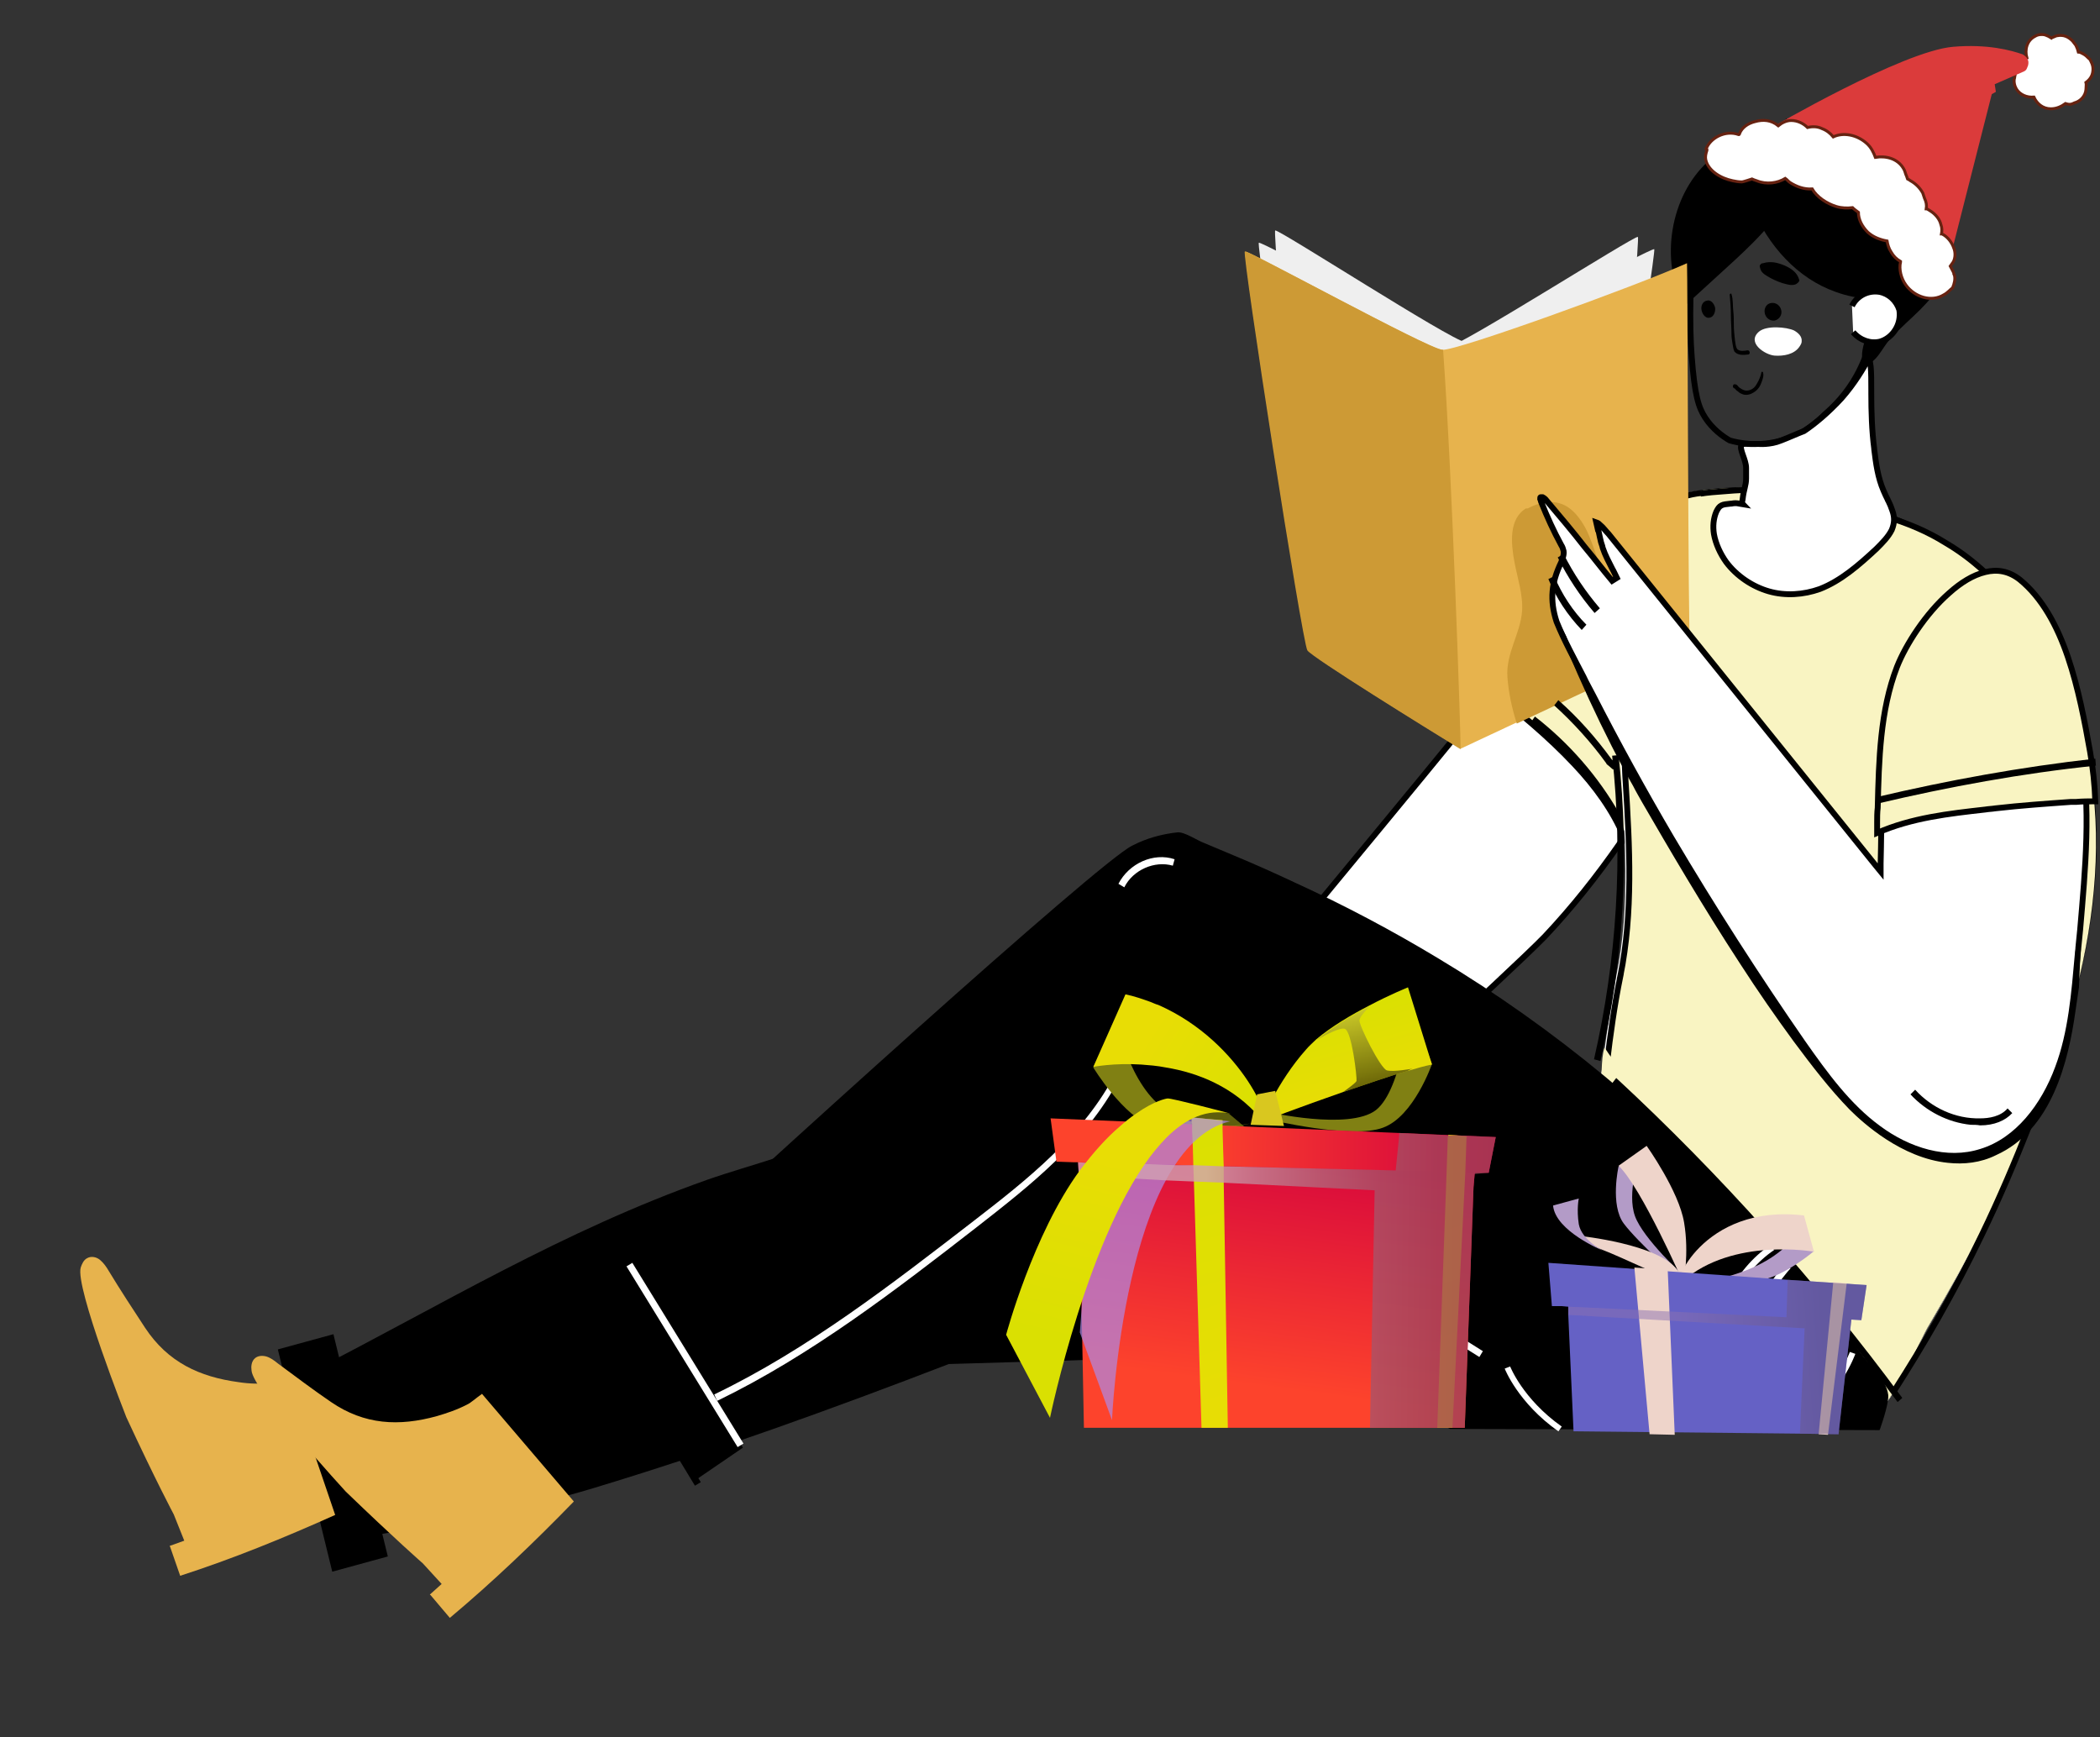 <?xml version="1.0" encoding="utf-8"?>
<!-- Generator: Adobe Illustrator 24.0.1, SVG Export Plug-In . SVG Version: 6.00 Build 0)  -->
<svg version="1.1" id="Слой_1" xmlns="http://www.w3.org/2000/svg" xmlns:xlink="http://www.w3.org/1999/xlink" x="0px" y="0px"
	 viewBox="0 0 359 297" style="enable-background:new 0 0 359 297;" xml:space="preserve">
<rect x="0" y="0" width="359" height="297" fill="#333333" stroke="none"/>
<style type="text/css">
	.st0{fill:none;stroke:#000000;stroke-miterlimit:10;}
	.st1{fill:#FFFFFF;stroke:#000000;}
	.st2{fill:#F9F4C2;stroke:#000000;}
	.st3{fill:#FFFFFF;}
	.st4{fill:#F9F4C2;}
	.st5{fill:#E7B34D;}
	.st6{fill:#EFEFEF;}
	.st7{fill:#CD9A35;}
	.st8{fill:none;stroke:#FFFFFF;}
	.st9{fill:none;stroke:#000000;}
	.st10{fill:#FFFFFF;stroke:#662210;stroke-width:0.5;stroke-miterlimit:10;}
	.st11{fill:#DB3B3B;}
	.st12{fill:#FFFFFF;stroke:#662211;stroke-width:0.5;stroke-miterlimit:10;}
	.st13{fill:#5E5E0D;}
	.st14{fill:#808013;}
	.st15{fill:url(#SVGID_1_);}
	.st16{fill:url(#SVGID_2_);}
	.st17{fill:url(#SVGID_3_);}
	.st18{fill:url(#SVGID_4_);}
	.st19{fill:url(#SVGID_5_);}
	.st20{fill:url(#SVGID_6_);}
	.st21{fill:#D9C71F;}
	.st22{opacity:0.7;fill:#AE89E6;}
	.st23{opacity:0.8;fill:url(#SVGID_7_);}
	.st24{fill:url(#SVGID_8_);}
	.st25{opacity:0.6;fill:url(#SVGID_9_);}
	.st26{fill:#B39BC7;}
	.st27{fill:#EED4CA;}
	.st28{fill:#6561C5;}
	.st29{opacity:0.5;fill:url(#SVGID_10_);}
</style>
<path class="st0" d="M289,50.6c-0.1,4.2,0,7.7,0.2,10.3c0.5,6.8,1.2,8.8,2.3,10.5c1.3,2,3,3.2,4.2,3.9c1.4,0.4,5,1.2,9.2-0.1
	c3.8-1.1,6.1-3.4,7.1-4.4c1.5-1.3,3.7-3.5,5.4-6.6c1.1-2,1.8-3.9,2.2-5.4"/>
<path d="M299.7,23.9c-2.9,0.3-5.6,1.8-7.7,3.7c-6.5,5.9-8.3,16.9-4.1,24.8c2.3-2.1,4.7-4.3,7-6.4c4.4-4,8.8-8.1,11.6-13.4
	c1-1.9,2-4.4,0.5-6.2C305.5,24.3,302.1,23.7,299.7,23.9z"/>
<path class="st1" d="M173,218.5L173,218.5L173,218.5c-0.3-0.2-0.4-0.3-0.4-0.4c0-0.1-0.1-0.3,0-0.7c0-0.1,0-0.3,0.1-0.4
	c6.1-6.5,28-32.8,48.7-57.8c10.4-12.6,20.5-24.8,28-34c3.8-4.6,6.9-8.5,9.2-11.3c1.1-1.4,2-2.5,2.7-3.3c0.6-0.8,1-1.3,1.1-1.5
	c3.8-6.4,7.8-12.8,13.3-17.6c2.8-2.4,7-4.8,10.9-5.5c1.9-0.4,3.7-0.4,5.2,0.2c1.4,0.6,2.6,1.7,3.3,3.6c2.9,7.9,1.8,17.4-1.4,26
	c-3.6,9.3-9.4,17.7-15.2,26.1c-0.5,0.8-1.1,1.6-1.6,2.3c-3.9,5.6-8.1,10.9-12.8,15.9c-3,3.1-13.7,13-19.4,18.3
	c-1,0.9-1.9,1.7-2.5,2.3l0,0c-8.6,8-17.6,15.6-26.9,22.8c-5,3.9-10.1,7.7-15.2,11.3c-2.3,1.7-4.6,3.4-6.8,5.2
	c-0.2,0.1-0.3,0.3-0.5,0.4c-2.4,1.9-4.8,3.8-7.3,5.5l0,0c-1,0.7-2,1.3-3,1.4c-1.2,0.1-2.4-0.5-3.6-1.3l0,0c-1.4-1-2.8-2.1-3.9-3.4
	c-0.3-0.3-0.4-0.5-0.5-0.8c0-0.2,0.1-0.4,0.3-0.8c0.9-1.4,1.9-2.3,3.1-3.3c0.2-0.2,0.4-0.3,0.6-0.5l0.8-0.7l-1.1-0.2
	c-0.4-0.1-0.9,0-1.2,0.2c-0.4,0.2-0.7,0.4-1,0.6c-0.2,0.1-0.4,0.3-0.6,0.5c-0.1,0.1-0.2,0.2-0.3,0.3c-0.3,0.2-0.5,0.4-0.8,0.5
	c-0.1,0-0.4,0.2-0.9,0.3l0,0C173.2,218.6,173.1,218.6,173,218.5L173,218.5z"/>
<path d="M288.4,203.5c2.9,1.3,5.9,3,9.1,4.7c-5,11-11.1,21.5-14.5,33.1l-49.4-5.3c-9.2-3.8-15-4.6-24.7-4.3
	c-8.8,0.3-17.5,0.6-26.2,0.9c-6.8,0.2-13.7,0.4-20.5,0.6c-20,7.7-40.2,15-60.7,21.2c-11.5,3.5-26.8,6.4-40.9,8.6
	c-1.4-4-2.7-8-3.8-12.1c-1.5-5.4-2.7-10.9-3.4-16.5c21.9-11.2,42.9-24,67.5-32.7c7.7-2.7,16.4-4.6,23.5-8.7c1.7-3.9,4.8-6.9,8.8-8.9
	c1.1-0.6,2.3-1,3.5-1.4l0,0c0.5-0.1,1.1-0.1,1.6-0.2c0.7-0.1,1.5-0.1,2.2-0.2l1.7-1c-0.3,0.3-0.5,0.6-0.8,1
	c17.6-1.2,35.3,0.4,52.9,2.4c13.8,1.6,27.7,3.3,41.1,6.8c11,2.9,21.6,7,32,11.6C287.9,203.3,288.1,203.4,288.4,203.5z"/>
<path d="M57,228.1l-9.5,2.6l9.3,38l9.5-2.6L57,228.1z"/>
<path d="M305.4,20.3c0.4,0.3,0.5,0.9,0.6,1.4c0.2,1.6,0.2,3.3,0.1,4.9c0.4-1.8,1.1-3.5,2.1-5c0.1-0.2,0.4-0.4,0.6-0.2
	c0.1,0.1,0.1,0.2,0.1,0.3c0,1.9-0.5,3.9-1.5,5.5c0.8-1.4,1.8-2.7,2.9-3.7c0.2-0.2,0.4-0.4,0.7-0.4c0.5,0,0.9,0.5,0.9,1
	s-0.3,1-0.6,1.4c-1.1,1.4-3.9,4.1-5.6,2.1c-0.6-0.8-0.7-2.3-0.8-3.2C304.8,24.1,305,20,305.4,20.3z"/>
<path class="st2" d="M295.5,89.2c-3-8.1-14.5-3.3-20.2,1.6c-5.6,4.8-9.6,11.3-13.4,17.7c-0.3,0.4-3,3.8-7.4,9.2
	c5.1,4,10.2,8.2,14.7,13c3.4,3.6,6.6,7.9,8.5,12.6c6.1-8.9,12.5-17.9,16.3-27.8C297.3,106.9,298.5,97.2,295.5,89.2z"/>
<path class="st3" d="M289.1,129.9c0-0.1,0-0.1,0-0.2C289.1,129.7,289.1,129.8,289.1,129.9z"/>
<path class="st3" d="M309.7,84.9c1.3,0.2,2.5,0.4,3.7,0.6C312.2,85.2,311,85,309.7,84.9z"/>
<path class="st3" d="M301.4,84.1c1.3,0.1,2.6,0.2,4,0.3C304.1,84.3,302.8,84.2,301.4,84.1z"/>
<path class="st3" d="M287.9,125.5L287.9,125.5L287.9,125.5z"/>
<path class="st3" d="M305.6,84.4c1.3,0.1,2.6,0.2,3.8,0.4C308.2,84.7,306.9,84.6,305.6,84.4z"/>
<path class="st3" d="M300.5,230.1c2.3,2.4,4.6,4.8,7.1,6.9c3.1,2.7,8.5,7.3,12.7,4.9c3.6-2.1,7.4-11.8,9.6-15.5
	c3.4-5.8,6.7-11.7,9.7-17.7c6.3-12.4,11.8-25.5,15.3-39.2c6.7-25.9,4.7-54.1-16.3-72.3C326,86.3,307,82,291.4,83.8
	c-2.1,0.2-4.3,0.6-6.1,1.8c-2.6,1.7-4.1,4.9-5.2,8c-8.1,23.6,1.2,49.2-3.8,73.3c-1.3,6.3-2,12.9-2.9,19.3c-0.2,1.8-0.5,3.6-1,5.2
	c-1.2,3.9-3.9,7.1-6.7,9.9c-0.4,0.4-0.9,0.9-1.1,1.5c-0.4,1.3,0.6,2.8,1.8,3.4c1.2,0.6,2.6,0.5,3.9,0.5c3.4,0.1,6.8,1.2,9.7,3.1
	c2.7,1.7,4.9,4,7.2,6.3c2.3,2.4,4.6,4.7,6.9,7C296.3,225.5,298.3,227.8,300.5,230.1z"/>
<path class="st2" d="M320,241.4L320,241.4c0.8-0.5,1.7-1.4,2.6-2.7c0.9-1.2,1.8-2.7,2.6-4.3c0.8-1.4,1.5-2.9,2.2-4.3
	c0.1-0.1,0.1-0.3,0.2-0.4c0.7-1.5,1.4-2.8,1.9-3.7l0,0c3.4-5.8,6.6-11.7,9.7-17.7l0,0c6.3-12.4,11.8-25.4,15.3-39.1l0,0
	c6.7-25.8,4.7-53.7-16.2-71.8l0,0c-12.4-10.7-31.2-15-46.7-13.2l0,0c-2.1,0.2-4.2,0.6-5.9,1.7c-2.5,1.6-3.9,4.6-5,7.7l0,0
	c-4,11.7-3.7,23.9-3,36.3c0.1,1.2,0.1,2.4,0.2,3.7c0.7,11.1,1.3,22.4-0.9,33.3l-0.5-0.1l0.5,0.1c-1,4.9-1.7,9.9-2.3,15
	c-0.2,1.4-0.4,2.9-0.6,4.3l0,0l0,0c-0.2,1.8-0.5,3.6-1,5.3l0,0c-1.3,4-4,7.2-6.8,10.1l0,0c-0.5,0.5-0.8,0.8-1,1.3l0,0
	c-0.2,0.5-0.1,1,0.2,1.6c0.3,0.5,0.8,0.9,1.3,1.2c0.9,0.4,1.9,0.4,3,0.5c0.2,0,0.5,0,0.7,0 M320,241.4l-25.9-18.1l0.4-0.3l0,0
	c-1.1-1.2-2.3-2.4-3.4-3.5l0,0l0,0c-1.1-1.2-2.3-2.3-3.4-3.5l0,0c-2.2-2.3-4.6-4.7-7.3-6.4c-3-1.9-6.5-3-9.9-3.2 M320,241.4
	c-1.9,1.1-4.1,0.6-6.3-0.5c-2.2-1.2-4.3-2.9-5.9-4.3 M320,241.4l-12.1-4.8 M270.4,206.3L270.4,206.3v0.5V206.3L270.4,206.3z
	 M307.9,236.6c-2.5-2.1-4.8-4.5-7-6.9L307.9,236.6z"/>
<path class="st4" d="M338.5,97.1C326,86.3,307,82,291.4,83.8c-0.2,0-0.4,0.1-0.7,0.1c1.2,1,2.4,2.1,3.6,3c2.5,0.2,5.1,0.1,7.6,0.2
	c3.9,0.1,8,0.8,11.5,2.7c2.2,1.1,4.8,2.4,6.8,4.2c2.7,2.3,4.9,6.4,4.8,10.2c-0.1,4.1-2.7,7.6-4.5,11c-1.9,3.6-3.3,7.6-3.9,11.7
	c-0.3,2.1-0.6,4.4-2.3,5.5c-1.2,0.8-2.8,0.6-4.1,0c-1.3-0.6-2.4-1.6-3.6-2.5c-4.4-3.2-16.5-6.5-18.4,1.8c-0.7,2.9-1,6.5-0.8,9.5
	c0.3,7.3,2.8,14.3,5.1,21.1c1,3,2.8,5.8,4.1,8.7c1.4,3,3,6.2,3.8,9.4c0.6,2.6,1.3,5.9,1,8.7c-0.3,2.4-1.7,4.8-3.9,5.4
	c-1.5,0.4-3.1-0.1-4.6-0.6c-6.9-2.6-14.5-8.4-18.6-14.8c-0.7,2-0.3,5.5-0.9,7.5c-0.5,1.6-0.4,3.2-0.9,4.8c-1.2,3.9-3.9,7.1-6.7,9.9
	c-0.4,0.4-0.9,0.9-1.1,1.5c-0.4,1.3,0.6,2.8,1.8,3.4c1.2,0.6,2.6,0.5,3.9,0.5c3.4,0.1,6.8,1.2,9.7,3.1c2.7,1.7,4.9,4,7.2,6.3
	l6.9,7.1c2.2,2.2,4.2,4.5,6.3,6.8c2.3,2.4,4.6,4.8,7.1,6.9c3.1,2.7,8.5,7.3,12.7,4.9c3.6-2.1,7.4-11.8,9.6-15.5
	c3.4-5.8,6.7-11.7,9.7-17.7c6.3-12.4,11.8-25.5,15.3-39.2C361.6,143.6,359.6,115.4,338.5,97.1z"/>
<path class="st3" d="M290.2,134.3c0-0.1,0-0.2-0.1-0.3C290.2,134.1,290.2,134.2,290.2,134.3z"/>
<path class="st3" d="M289.1,129.7c-0.3-1.4-0.7-2.8-1.1-4.2C288.4,126.9,288.7,128.3,289.1,129.7z"/>
<path class="st3" d="M287.9,125.4c-0.2-0.7-0.4-1.4-0.6-2.1C287.5,124,287.7,124.7,287.9,125.4z"/>
<path class="st3" d="M290.1,133.9c-0.3-1.4-0.6-2.7-1-4.1C289.5,131.2,289.8,132.6,290.1,133.9z"/>
<path class="st3" d="M290.7,136.3c-0.1-0.7-0.3-1.3-0.4-2c0.4,2.1,0.8,4.3,1.2,6.4c0.1,0.8,0.3,1.7,0.4,2.5
	C291.6,140.9,291.1,138.6,290.7,136.3z"/>
<path class="st3" d="M313.6,85.5h-0.1C313.5,85.5,313.5,85.5,313.6,85.5z"/>
<path class="st3" d="M309.4,84.8c0.1,0,0.2,0,0.3,0C309.6,84.9,309.5,84.9,309.4,84.8z"/>
<path d="M169.8,177.4c-0.2-1.7-0.1-3.5,0.4-5.2c1.2-3.8,4.4-6.7,8-7.4l0.2,1.2c-3.2,0.6-6.1,3.3-7.2,6.6c-1.1,3.3-0.3,7.3,1.9,10
	l-0.8,0.8C171,181.7,170.1,179.6,169.8,177.4z"/>
<path class="st5" d="M49.4,235.8c-1.1,0.3-2.4,0.7-3,0.7c-1.9,0.1-3.7,0.1-5.6-0.2c-6.7-0.9-12.1-3.4-16-9.3
	c-2.1-3.2-4.2-6.4-6.2-9.7c-0.4-0.7-0.9-1.4-1.5-1.9s-1.5-0.7-2.2-0.3c-0.6,0.3-0.9,1-1.1,1.6c-1,3.3,7.8,25.6,7.8,25.6
	c5,10.8,8.1,16.6,8.1,16.6l1.8,4.5l0,0l-2.5,0.9c0,0.1,0.1,0.1,0.1,0.2l1.7,4.9c9-2.9,17.8-6.5,26.5-10.4L49.4,235.8z"/>
<path d="M321.4,244.3l-0.1,0.2l-73.4-0.2c-19.6-8.6-37.9-29.1-53.4-44.4c-7,4.3-13,10.1-19.4,15.3c-15.3,12.6-35,24.4-55.1,32.3
	c-5.1-8.1-10-16.4-14.3-25c0.2-0.2,0.5-0.4,0.7-0.7c23.6-22.1,81.3-74.3,87.1-77.2c2.5-1.3,5.1-2,7.8-2.3c1.2-0.1,3.4,1.4,4.5,1.8
	c1.7,0.7,3.3,1.4,5,2.1c3.6,1.5,7.2,3.1,10.8,4.8c8.3,3.8,16.4,8.1,24.2,12.8c20,12,38.2,27.1,54,44.7c6.5,7.2,12.5,14.8,18.2,22.7
	c1.5,2.1,4.5,4.6,4.8,7.3C322.9,239.7,322,242.6,321.4,244.3z"/>
<path class="st5" d="M82.4,238.3c-1,0.7-2,1.6-2.5,1.8c-1.7,0.9-3.5,1.5-5.2,2c-6.5,1.8-12.4,1.5-18.1-2.4c-3.1-2.1-6.1-4.4-9.1-6.6
	c-0.6-0.5-1.3-1-2-1.2c-0.8-0.2-1.6-0.1-2.1,0.5c-0.4,0.5-0.5,1.2-0.4,1.9c0.2,3.4,16.1,20.7,16.1,20.7c8.4,8.1,13.2,12.3,13.2,12.3
	l3.2,3.5l0,0l-2,1.8c0,0.1,0.1,0.1,0.1,0.1l3.3,3.9c7.4-6.2,14.4-12.9,21.2-19.9L82.4,238.3z"/>
<path class="st1" d="M297.9,85.4c0.2-1.8,0.6-2.4,0.6-3.6c0-0.5,0-1.1,0-1.6c0-0.1,0-0.1,0-0.2c0-1.4-1.2-3.2-0.8-3.9
	c0.3-0.4,1-0.1,2.9-0.2c0,0,2,0.2,3.9-0.6c1.3-0.5,2.6-1.1,3.9-1.6c1.8-1.2,4.1-3.1,6.4-5.6c2.2-2.5,3.7-5,4.7-6.9l0,0
	c0,0.1,0.1,0.2,0.1,0.3c0.1,0.3,0.1,0.7,0.2,1.2c0.1,1,0.1,2.4,0.1,3.9c0,0.2,0,0.5,0,0.7c0,3,0.1,6.4,0.5,9.4v0.1
	c0.3,2.4,0.6,4.8,1.6,7.1l0,0c0.2,0.5,0.5,1.1,0.7,1.5c0,0.1,0.1,0.2,0.1,0.2c0.3,0.6,0.5,1.1,0.7,1.7c0.4,1.1,0.4,2.1-0.1,3.3
	c-0.6,1.2-1.6,2.2-2.6,3.2c-3,2.8-6.1,5.5-9.7,6.9c-2.8,1-5.9,1.2-8.7,0.4l0,0c-2.8-0.8-5.5-2.6-7.3-5c-1-1.4-1.8-3.1-2.1-4.8
	c-0.2-1.3-0.1-2.6,0.4-3.8l0,0c0.3-0.6,0.5-0.9,0.9-1.1s0.8-0.2,1.6-0.3l0,0l0,0h0.1c0.5-0.1,0.9-0.1,1.3,0l0.6,0.1
	C297.8,86.1,297.8,85.8,297.9,85.4z"/>
<path d="M296.2,58.9c-0.1-0.6-0.2-1.2-0.2-1.8c0-1.1-0.1-2.1-0.1-3.2c0-1.2-0.1-2.3-0.2-3.5c0-0.2,0.3-0.3,0.3-0.1
	c0.3,0.9,0.2,1.9,0.3,2.8c0.1,0.8,0.1,1.6,0.1,2.4c0,0.9,0.1,1.8,0.2,2.7c0.1,0.5,0.1,1.1,0.4,1.5c0.4,0.4,1.2,0.3,1.7,0.2
	c0.4-0.1,0.6,0.6,0.2,0.7c-0.8,0.1-1.8,0.2-2.4-0.5C296.3,59.7,296.3,59.3,296.2,58.9z"/>
<path d="M296.6,65.7c0.4,0,0.5,0.4,0.8,0.6c0.6,0.4,1,0.6,1.7,0.4c0.6-0.2,1-0.6,1.3-1.2c0.3-0.5,0.6-1.2,0.7-1.8
	c0-0.2,0.3-0.2,0.3,0c0.2,0.6-0.2,1.5-0.4,2c-0.3,0.7-0.8,1.2-1.4,1.5c-0.5,0.3-1.2,0.4-1.7,0.2c-0.3-0.1-0.5-0.2-0.7-0.4
	c-0.1-0.1-0.3-0.2-0.4-0.3c-0.1-0.1-0.2-0.3-0.3-0.3C296.1,66.3,296.2,65.6,296.6,65.7z"/>
<path d="M300.9,45.3c0.1-0.2,0.3-0.3,0.5-0.3c1.3-0.4,2.5-0.1,3.7,0.4c1.1,0.5,2,1.1,2.4,2.2c0,0.1,0.1,0.2,0.1,0.3
	c0,0.3-0.3,0.5-0.6,0.7c-0.8,0.3-1.5,0-2.3-0.2c-0.9-0.3-1.8-0.7-2.6-1.2c-0.5-0.3-1.1-0.7-1.2-1.4
	C300.8,45.6,300.8,45.4,300.9,45.3z"/>
<path d="M301.7,53.6c0.2,0.8,0.9,1.3,1.7,1.2c0.8-0.2,1.3-1,1.1-1.8c-0.2-0.8-0.9-1.3-1.7-1.2C302,51.9,301.5,52.7,301.7,53.6z"/>
<path d="M290.9,53.1c0.2,0.8,0.8,1.4,1.4,1.2c0.6-0.1,1-0.9,0.9-1.7c-0.2-0.8-0.8-1.4-1.4-1.2C291.1,51.5,290.7,52.3,290.9,53.1z"/>
<path d="M313.8,49.9c1.9,0.7,3.9,1.1,6.1,1.2c0.2,0,0.4,0,0.6,0.2c0.1,0.1,0.2,0.4,0.2,0.6c0.2,3.5-3.4,7-2.1,10.5
	c2.2-0.2,3.1-2.9,4.5-4.4c1.6-1.8,3.5-3.4,5.2-5.1c2.9-2.9,5.6-6.7,5.4-10.9s-3.2-7.6-6.4-10c-4.8-3.6-10.6-5.8-16.4-6.3
	c-2.9-0.3-12.4-1-13.3,3.5c-0.3,1.8,1.1,4.4,1.8,6C302.3,42.1,307.3,47.6,313.8,49.9z"/>
<path class="st3" d="M306.7,56.5c0.7,0.4,1.4,1,1.3,1.9c0,0.3-0.2,0.6-0.4,0.9c-0.9,1.3-2.7,1.6-4.2,1.5c-1.6-0.1-4.9-2.2-2.7-4.1
	C302,55.6,305.4,55.9,306.7,56.5z"/>
<path class="st3" d="M320.7,52.2C320.7,52.1,320.7,52.1,320.7,52.2c0-0.1,0-0.1,0-0.2c0.2-0.4,1-0.2,1.4-0.1c0.7,0.2,1.2,1,1.3,1.7
	c0,0.1-0.1,0.1-0.2,0c-0.2-0.5-0.7-1.2-1.2-1.3c-0.2-0.1-0.9-0.3-1-0.1C320.9,52.3,320.8,52.2,320.7,52.2L320.7,52.2z"/>
<path class="st6" d="M249.1,58.3c-0.1,0-0.1,0-0.2,0c-2.6-0.3-33.2-17.1-33.7-16.8c-0.5,0.4,9.8,66.8,10.7,68.2
	c0.8,1.2,20.5,13.4,26.2,16.9C252.1,123.9,250.7,80.4,249.1,58.3z"/>
<path class="st6" d="M250.7,58.5c-0.1,0-0.1,0-0.2,0c-2.6-0.4-32-19.4-32.5-19.1c-0.5,0.3,5.6,67.3,6.4,68.8
	c0.7,1.3,19.6,14.8,25.1,18.8C249.6,124.3,250.9,80.7,250.7,58.5z"/>
<path class="st6" d="M282.8,42.6c-0.5-0.3-31.1,16.3-33.7,16.6c0,0-0.1,0-0.2,0c-1.5,19.2-2.9,54.7-3.3,65.3l0.1,0.1
	c0.2,0.2,0.4,0.4,0.5,0.6c0.4,0.3,0.9,0.7,1.3,1.1c7.4-4.5,23.5-14.4,24.2-15.5C272.7,109.3,283.2,42.9,282.8,42.6z"/>
<path class="st6" d="M280,40.5c-0.5-0.3-30,18.5-32.6,18.9c0,0-0.1,0-0.2,0c-0.3,20.6,0.7,59.7,0.9,67.3c0.3,0.2,0.5,0.4,0.8,0.6
	c6.3-4.5,23.6-16.8,24.3-18.1C274.1,107.8,280.5,40.8,280,40.5z"/>
<path class="st5" d="M246.6,59.8C249,60,279.2,49.1,288.4,45c0.1,0,0.2,65,0.5,64.6c0.1,0-39.2,18.4-39.2,18.4s-25.2-15.4-26.1-16.9
	c-0.9-1.4-11.2-67.7-10.7-68.1C213.3,42.7,244,59.6,246.6,59.8z"/>
<path class="st7" d="M275.7,102.5c-0.8-2.2-1.7-4.5-2.5-6.7c-0.7-1.9-1.3-3.9-2.2-5.6c-0.9-1.6-2.1-3.2-3.7-3.9
	c-2-0.9-4.2-0.4-6.1,0.6c-0.1,0-0.2,0.1-0.3,0c-3,1.8-2.6,6-2,9.2c0.5,2.7,1.5,5.6,1.3,8.4c-0.3,3.9-2.8,7.2-2.5,11.3
	c0.2,2.7,0.8,5.4,1.6,7.9c6-2.8,13.8-6.5,19.9-9.3C278.5,110.3,277.1,106.3,275.7,102.5z"/>
<path class="st7" d="M246.7,59.8c-0.1,0-0.1,0-0.2,0c-2.6-0.3-33.2-17.1-33.7-16.8c-0.5,0.4,9.8,66.8,10.7,68.2
	c0.8,1.2,20.5,13.4,26.2,16.9C249.7,125.5,248.3,81.9,246.7,59.8z"/>
<path class="st3" d="M320.2,55.3c-0.1-0.6,0.1-1.2,0.5-1.6c0.1-0.1,0.2,0,0.2,0.1c-0.2,0.4-0.3,1-0.2,1.5c0,0.4,0.1,0.8,0.3,1.1
	c0.1,0.1,0.2,0.2,0.2,0.4c0,0.1-0.1,0.2-0.2,0.2C320.3,56.8,320.3,55.9,320.2,55.3z"/>
<path class="st1" d="M266.9,96.1L266.9,96.1L266.9,96.1c0.2-0.6,0.5-1.2,0.4-1.9c-0.1-0.4-0.2-0.7-0.4-1c-1.3-2.4-2.4-4.8-3.4-7.3
	l0,0l0,0c-0.1-0.2-0.1-0.4-0.2-0.6c0-0.2,0-0.3,0.1-0.3h0.1c0,0,0.1,0,0.2,0c0.2,0.1,0.5,0.3,0.7,0.6l0,0c2.2,2.6,4.4,5.2,6.5,7.9
	c1.6,1.9,3.1,3.9,4.7,5.8l0.8-0.5c-0.3-0.6-0.5-1.1-0.8-1.6c-0.6-1.2-1.2-2.3-1.6-3.5c0-0.1-0.1-0.4-0.3-1c-0.1-0.5-0.3-1.2-0.4-1.8
	c0-0.1,0-0.1-0.1-0.2c-0.1-0.5-0.2-1-0.3-1.4c0.3,0.1,0.5,0.3,0.7,0.5c0.5,0.4,0.9,1,1.4,1.5l0,0c7.6,9.4,15.2,18.9,22.8,28.3l0,0
	c7.6,9.4,15.2,18.9,22.8,28.3l0.9,1.1v-1.4c0.1-3.7,0.1-7.3,0.2-11l0,0c0.1-7.7,0.3-15.5,3.1-22.5l0,0c1.4-3.5,4.6-8.5,8.3-11.8
	c1.9-1.7,3.9-2.9,5.8-3.3s3.8-0.1,5.5,1.3l0,0c3.6,2.9,6,7.3,7.7,12.3s2.7,10.4,3.6,15.2l0,0c1.8,10.2,0.8,20.7-0.1,31.2
	c-0.1,1-0.2,2-0.3,3c0,0.4-0.1,0.7-0.1,1.1c-0.6,6.7-1.1,13.4-3.4,19.5c-2.4,6.5-6.9,12.4-13.1,14.3l0,0c-5.9,1.9-12.5-0.2-17.6-4
	l0,0c-5.2-3.8-9.1-9.2-12.9-14.6c-7.9-11.4-15.4-23.1-22.5-35.1l0,0c-4.7-8-9.2-16.2-13.4-24.4c-0.5-1-1.1-2-1.6-3.1
	c-1.6-3.1-3.3-6.2-4.6-9.4l0,0C264.9,102.6,265.2,99.6,266.9,96.1L266.9,96.1z"/>
<path class="st2" d="M341.1,138.2L341.1,138.2c-0.6,0.1-1.1,0.1-1.7,0.2c-6.2,0.7-12.6,1.4-18.5,4c0-0.6,0-1.2,0-1.8
	c0-0.8,0-1.7,0.1-2.5l0,0c0.2-8.2,0.4-16.6,3.3-24.1l0,0c1.5-3.8,4.9-9.1,8.9-12.6c2-1.8,4.1-3.1,6.2-3.6c2-0.5,4-0.2,5.9,1.3l0,0
	c3.8,3.1,6.4,7.9,8.2,13.2c1.8,5.3,2.9,11.1,3.8,16.2c0.5,2.8,0.8,5.7,0.9,8.5c-1.1,0-2.2,0-3.3,0.1c-0.3,0-0.6,0-0.9,0
	C349.8,137.4,345.5,137.7,341.1,138.2z"/>
<path d="M107.7,215.8l-7.9,5.4l19.3,31.7l7.9-5.4L107.7,215.8z"/>
<path class="st3" d="M122.6,239.5l-0.5-1.1c16-7.7,30.4-18.9,44.4-29.7c8.8-6.8,18.8-14.6,24.3-25.4l0.3-0.7l0.5,0.5
	c19,18.1,39.2,33.8,61.9,47.9l-0.6,1c-22.5-14-42.7-29.6-61.6-47.5c-5.7,10.8-15.5,18.4-24.2,25.2
	C153.2,220.5,138.7,231.7,122.6,239.5z"/>
<path class="st3" d="M294.4,235c-0.2,0-0.3-0.1-0.5-0.2c-0.6-0.4-0.8-1.2-0.9-1.9c-0.4-8,3.4-15.8,9.7-20.1c0.3-0.2,0.8-0.3,1.2,0
	c0.2,0.2,0.3,0.5,0.2,0.8l-1-0.5c-0.1,0.1,0,0.3,0,0.4c0.1,0.1,0.2,0.2,0.2,0.2c-5.9,4-9.5,11.5-9.2,19c0,0.5,0.3,0.9,0.4,1l0.4,1.1
	C294.8,235,294.6,235,294.4,235z"/>
<path class="st3" d="M298.1,237.2c-0.5-8,2.3-16.1,7.6-21.7l0.8,0.9c-5.1,5.4-7.8,13.1-7.3,20.8H298.1z"/>
<path class="st8" d="M316.7,231.3c0,0-2.5,7.3-10.5,13 M257.7,233.8c0,0,2.2,5.7,9,10.5"/>
<path d="M333,198.8c-7.9-0.8-14.5-6.8-16.8-9.1c-3.4-3.5-6.4-7.4-9.6-11.7c-3-4.1-6-8.4-9.1-13.2c-6.4-9.8-12.3-19.9-16.7-27.5
	c-0.5-0.9-1.1-1.9-1.6-2.9c-4.6-8-10.9-21.5-14-30.4l2.5,4.7c3.1,8.9,7.8,17.1,12.4,25.1c0.5,1,1.1,1.9,1.6,2.9
	c4.4,7.7,10.2,17.7,16.6,27.5c3.1,4.7,6.1,9,9.1,13.1c3.2,4.3,6.1,8.2,9.4,11.6c2.9,3,13.4,12.3,24.1,7.5c9-4.1,11.7-15.5,12.9-23.7
	c0.2-1.4,1.8-9.6,1.9-10.8l-0.3,6.9c-0.2,1.3-0.4,2.7-0.6,4.1c-1.2,8.5-4,20.3-13.6,24.6C338.6,198.8,335.7,199.1,333,198.8z"/>
<path d="M336.9,192.3c-3.9-0.4-7.6-2.3-10.3-5.2l0.8-0.8c2.8,3.1,6.9,5,11.1,4.9c1.5,0,3.5-0.3,4.7-1.7l0.8,0.8
	c-1.2,1.3-3.1,2.1-5.5,2.1C338,192.3,337.4,192.3,336.9,192.3z"/>
<path class="st3" d="M192.2,151.7l-1-0.6c1.8-3.5,6-5.4,9.6-4.2l-0.3,1.1C197.4,147.1,193.7,148.7,192.2,151.7z"/>
<path d="M100.2,221.1l-1,0.6l19.6,32.3l1-0.6L100.2,221.1z"/>
<path class="st3" d="M108.1,215.9l-1,0.6l19,30.9l1-0.6L108.1,215.9z"/>
<path d="M115.3,246.1l-0.4-1.1c2.4-0.9,4.7-2.5,6.5-4.4l0.8,0.8C120.3,243.5,117.9,245.1,115.3,246.1z"/>
<path d="M324.4,239.7c-14.6-19.7-31-38-48.8-54.5l0.7-0.9c17.8,16.5,34.3,34.9,48.9,54.7L324.4,239.7z"/>
<path d="M275.9,139.9c-3.6-6.4-8.5-12-14.2-16.4l0.7-1c5.8,4.5,10.8,10.2,14.5,16.7L275.9,139.9z"/>
<path d="M270.4,107.7c-2.4-2.5-4.4-5.5-5.7-8.7l1-0.5c1.3,3.1,3.2,6,5.5,8.3L270.4,107.7z"/>
<path d="M272.6,104.8c-2.5-2.9-4.6-6.1-6.3-9.5l1-0.6c1.7,3.4,3.8,6.5,6.2,9.3L272.6,104.8z"/>
<path d="M320.9,137.4l-0.2-1.1c12.3-2.9,24.9-5.2,37.5-6.6l0.1,1.2C345.7,132.2,333.2,134.5,320.9,137.4z"/>
<path d="M275.8,131.6c-0.1-0.1-0.5-0.4-0.7-0.6c-0.4-0.3-0.5-0.4-0.5-0.5c-2.6-3.6-5.7-7-8.9-9.9l0.7-0.9c3.4,3,6.4,6.4,9.1,10.1
	c0.1,0.1,0.2,0.2,0.4,0.3c0.7,0.6,0.8,0.8,0.9,1l-1,0.4C275.7,131.6,275.8,131.6,275.8,131.6z"/>
<path d="M273.6,181.4l-1.1-0.3c3.9-17,5-34.5,3.1-51.9l1.1-0.1C278.6,146.6,277.6,164.3,273.6,181.4z"/>
<path class="st0" d="M317.2,52.3"/>
<path class="st1" d="M316.6,52.3c0.9-1.8,2.8-2.7,4.7-2.4c1.6,0.3,2.9,1.5,3.4,3.1c0.4,2.5-1.2,4.8-3.3,5.4
	c-1.6,0.4-3.4-0.2-4.6-1.6"/>
<path class="st9" d="M323.9,88.8c2.4,0.8,5.5,2,8.7,4c2.9,1.7,5.2,3.6,6.9,5.2"/>
<path class="st9" d="M290.7,84.4c1.3-0.2,2.6-0.3,4-0.4c1.2-0.1,2.4-0.2,3.5-0.2"/>
<path class="st9" d="M346.8,192.7c-2.3,5.8-4.9,12-8,18.4c-4.8,10-10,18.9-15,26.7"/>
<path class="st10" d="M344.5,12.7c0,0.2-0.1,0.4-0.1,0.6l0,0c-0.2,0.6,0,1.4,0.3,1.9c0.6,1,1.8,1.5,3,1.4c0.5,1.1,1.5,2,2.9,2
	c1,0,1.8-0.4,2.5-0.9c0.3,0.1,0.7,0.2,1,0.1c0.1,0,0.3-0.1,0.5-0.2c1.1-0.3,1.9-1.2,2-2.3c0-0.5,0.1-0.9,0-1.2
	c0.8-0.6,1.2-1.3,1.2-2.3c0-0.4-0.1-0.8-0.3-1.2c-0.1-0.2-0.2-0.5-0.4-0.6c-0.3-0.3-0.6-0.6-1-0.8c-0.2-0.1-0.5-0.3-0.8-0.3
	c-0.1-0.4-0.2-0.7-0.4-1.1c-0.1-0.2-0.4-0.5-0.6-0.8c-0.7-0.7-1.5-1.1-2.6-0.9c-0.2,0-0.5,0.2-0.8,0.3c-0.1,0-0.2,0.1-0.2,0.1
	c-0.3-0.2-0.7-0.4-1-0.5c-0.3-0.1-0.5-0.1-0.7-0.1c-0.4,0-0.8,0.1-1.1,0.3c-1.4,0.7-1.8,2.3-1.4,3.7c-0.3,0.1-0.6,0.3-0.8,0.6
	c-0.1,0.1-0.1,0.2-0.2,0.3c-0.1,0.1-0.2,0.3-0.3,0.5c-0.1,0.2-0.2,0.3-0.3,0.5S344.6,12.4,344.5,12.7z"/>
<path class="st11" d="M331.5,45.9l1.5-0.3l7.5-29.5l0.7-0.4l-0.2-1.3l4.8-2.1c0.3-0.1,0.6-0.3,0.7-0.6c0.1-0.2,0.1-0.3,0.2-0.5l0,0
	c0.1-0.4,0.1-0.8-0.1-1.1c-0.1-0.3-0.5-0.6-0.8-0.8c-2-0.7-6-1.8-11.9-1.3c-8.6,0.7-31.2,13.9-31.2,13.9l0.4,1.3L331.5,45.9z"/>
<path class="st12" d="M291.8,25.6c0,0.1,0,0.1,0,0.1c-0.2,0.6-0.3,1.1-0.2,1.6c0.4,1.9,2.6,3.2,4.6,3.6c0.5,0.1,1,0.2,1.6,0.2
	c0.2,0,1.7-0.5,1.7-0.5c0.2,0.1,0.5,0.2,0.8,0.3c1.7,0.7,3.6,0.4,4.9-0.4c0.3,0.2,0.5,0.5,0.8,0.7c1.1,0.7,2.4,1.2,3.8,1.1
	c0.8,1.4,2.5,2.5,4.1,3c1,0.3,1.9,0.3,2.8,0.2c0.3,0.3,0.6,0.5,1,0.8c0,1.2,0.6,2.4,1.6,3.4c1,0.9,2.2,1.3,3.3,1.5
	c0.1,0.6,0.3,1.3,0.7,1.9c0.4,0.7,0.9,1.2,1.6,1.6l0,0.1c-0.3,1.2,0.1,2.8,0.9,3.9c1.5,2.1,4.4,3,6.5,1.7c0.6-0.3,1-0.8,1.5-1.2
	c0.3-0.7,0.5-1.5,0.3-2.2c0,0-0.1-0.1-0.1-0.2l0-0.1c0-0.1-0.4-0.8-0.6-1.2c0.2-0.3,0.3-0.4,0.5-0.7c0.4-0.7,0.4-1.7,0.1-2.4
	c-0.3-0.9-1-1.9-2-2.4c-0.1,0-0.1,0-0.1,0c0.1-0.5,0.1-1.1-0.1-1.6c-0.2-0.9-0.9-1.8-1.9-2.4c-0.2-0.1-0.4-0.3-0.6-0.3
	c0.1-0.6,0-1.2-0.3-1.8c-0.1-0.3-0.2-0.6-0.3-0.9c-0.5-0.9-1.2-1.6-2.1-2.1c-0.1-0.1-0.3-0.2-0.5-0.3c-0.1-0.3-0.2-0.6-0.3-0.8
	c-0.1-0.3-0.2-0.7-0.4-1c-1-1.7-3-2.2-4.8-1.9c-0.3-0.8-0.7-1.7-1.5-2.4c-1.7-1.5-4-1.9-5.7-1.1c-0.5-0.6-1.1-1.1-1.9-1.4
	c-0.8-0.4-1.7-0.4-2.5-0.2c-0.7-0.7-1.7-1.2-2.8-1.2c-0.8,0-1.6,0.4-2.2,0.9c-1.2-1-2.6-1.1-4-0.7c-1.2,0.3-2.2,1-2.6,2
	c0,0.1,0,0.1-0.1,0.2c-0.1,0-0.1,0-0.1,0c-2.3-0.8-4.8,0.6-5.5,2.4C291.6,25.4,291.6,25.5,291.8,25.6z"/>
<g>
	<g>
		<path class="st13" d="M215.3,194.9c-0.4-0.5-5.2-4.5-5.2-4.5l-7-1.6l2.2,8.8L215.3,194.9z"/>
		<path class="st14" d="M216.9,191.4c0,0,14.2,3.4,19.5,1.4c5.3-1.9,8.4-10.9,8.4-10.9l-3.8-10c0,0-1.2,14.3-5.8,17.9
			c-4.6,3.5-18.5,0.3-18.5,0.3L216.9,191.4z"/>
		<path class="st14" d="M214.1,192c0,0-11.4,2.7-16.8,0.8c-5.4-2-10.4-10.3-10.4-10.3l3.9-8.3c0,0,2.2,11.6,8.7,15.7
			C205.8,194,214.1,192,214.1,192z"/>
		
			<linearGradient id="SVGID_1_" gradientUnits="userSpaceOnUse" x1="69.992" y1="187.427" x2="65.764" y2="173.221" gradientTransform="matrix(1 0 0 1 160.41 0)">
			<stop  offset="0" style="stop-color:#E8DD05"/>
			<stop  offset="1" style="stop-color:#DAE002"/>
		</linearGradient>
		<path class="st15" d="M244.8,182c-1.1,0.2-2.5,0.6-4.2,1.1c-3.2,0.9-7.1,2.3-11,3.6c-7.2,2.5-14,5.1-14,5.1s2.7-6.8,7.7-12.4
			c0.5-0.6,1.1-1.1,1.7-1.7c2.6-2.2,6-4.2,9.1-5.8c0,0,0,0,0,0c3.6-1.9,6.6-3.1,6.6-3.1L244.8,182z"/>
		
			<linearGradient id="SVGID_2_" gradientUnits="userSpaceOnUse" x1="34.821" y1="178.702" x2="54.273" y2="190.831" gradientTransform="matrix(1 0 0 1 160.41 0)">
			<stop  offset="0" style="stop-color:#E8DD05"/>
			<stop  offset="1" style="stop-color:#DAE002"/>
		</linearGradient>
		<path class="st16" d="M215.5,191.2c-4.6-5.4-10.7-7.8-16.2-8.7c-1.5-0.3-2.9-0.4-4.2-0.5c-4.7-0.3-8.2,0.4-8.2,0.4l5.5-12.4
			c1.5,0.3,2.9,0.8,4.3,1.3c0.5,0.2,0.9,0.4,1.3,0.5C212.8,178.3,218.2,193.5,215.5,191.2z"/>
		<linearGradient id="SVGID_3_" gradientUnits="userSpaceOnUse" x1="220.534" y1="192.67" x2="214.638" y2="237.202">
			<stop  offset="0" style="stop-color:#D4023E"/>
			<stop  offset="0.994" style="stop-color:#FD432C"/>
		</linearGradient>
		<polygon class="st17" points="252.7,194.6 252.2,200.5 252.1,200.7 251.9,203 250.4,244.1 185.3,244.1 185,228.6 184.9,224.9 
			184.9,222.9 184.5,202.5 184.4,201 184.4,200.6 184.4,200.6 184.4,200.5 184.3,198.7 184.3,198.7 183.9,192.3 191.4,192.6 
			197.2,192.8 199,192.8 201.2,192.9 203.8,193 204.2,193 207,193.1 207.9,193.1 209,193.1 213.6,193.3 236.7,194.1 239.2,194.1 
			247.5,194.4 250.7,194.5 		"/>
		
			<linearGradient id="SVGID_4_" gradientUnits="userSpaceOnUse" x1="90.896" y1="196.026" x2="43.79" y2="195.787" gradientTransform="matrix(1 0 0 1 160.41 0)">
			<stop  offset="0" style="stop-color:#D4023E"/>
			<stop  offset="0.994" style="stop-color:#FD432C"/>
		</linearGradient>
		<polygon class="st18" points="255.7,194.4 254.5,200.5 252.2,200.5 252,200.5 238.6,200.1 236.6,200.1 188,198.8 184.5,198.7 
			184.3,198.7 183.4,198.7 180.6,198.6 179.6,191.2 236.8,193.6 239.2,193.7 		"/>
		<linearGradient id="SVGID_5_" gradientUnits="userSpaceOnUse" x1="214.625" y1="242.705" x2="199.607" y2="192.247">
			<stop  offset="0" style="stop-color:#E8DD05"/>
			<stop  offset="1" style="stop-color:#DAE002"/>
		</linearGradient>
		<polygon class="st19" points="209.9,244.1 205.4,244.1 204.1,202 204,199.2 203.9,195.5 203.8,193.5 203.8,193 203.8,192.2 
			203.7,191.8 203.7,191.3 203.7,191 203.8,191 204.2,191.1 206.3,191.3 209,191.5 209,191.6 209,192.1 209,192.4 209,192.5 
			209,193 209,193.1 209.1,196.6 209.2,199.4 209.2,202.2 		"/>
		<linearGradient id="SVGID_6_" gradientUnits="userSpaceOnUse" x1="255.022" y1="242.101" x2="241.268" y2="195.89">
			<stop  offset="0" style="stop-color:#E8DD05"/>
			<stop  offset="1" style="stop-color:#DAE002"/>
		</linearGradient>
		<polygon class="st20" points="250.8,194.3 250.7,194.5 250.5,200.4 248.3,244.1 245.7,244.1 247.3,200.4 247.5,194.4 247.6,194.1 
			247.6,194 248.9,194.1 		"/>
		<polygon class="st21" points="213.8,192.3 214.9,187.1 218,186.5 219.5,192.5 		"/>
		<path class="st22" d="M210.3,191.7c-18.2,4.3-20.2,51.1-20.2,51.1l-5.5-15l1.9-25l15-12L210.3,191.7z"/>
		<linearGradient id="SVGID_7_" gradientUnits="userSpaceOnUse" x1="254.985" y1="219.054" x2="205.845" y2="218.695">
			<stop  offset="0" style="stop-color:#9F4057"/>
			<stop  offset="0.19" style="stop-color:#A1445B"/>
			<stop  offset="0.396" style="stop-color:#A85167"/>
			<stop  offset="0.609" style="stop-color:#B3677B"/>
			<stop  offset="0.825" style="stop-color:#C28596"/>
			<stop  offset="1" style="stop-color:#D1A3B2"/>
		</linearGradient>
		<polygon class="st23" points="255.7,194.4 254.5,200.5 252.1,200.7 252.1,200.7 251.9,203 250.4,244.1 234.2,244.1 235,203.5 
			209.2,202.2 204.1,202 199.3,201.8 194.1,201.5 188.5,201.2 184.4,201 184.4,200.6 184.4,200.6 184.4,200.5 184.3,198.7 
			185.7,198.8 188,198.8 191.4,198.9 195.7,199 200.9,199.2 204,199.2 209.2,199.4 238.6,200.1 238.6,200.1 239.2,194.1 
			239.2,193.7 247.6,194.1 248.9,194.1 		"/>
		
			<linearGradient id="SVGID_8_" gradientUnits="userSpaceOnUse" x1="33.308" y1="199.303" x2="25.685" y2="230.176" gradientTransform="matrix(1 0 0 1 160.41 0)">
			<stop  offset="0" style="stop-color:#E8DD05"/>
			<stop  offset="1" style="stop-color:#DAE002"/>
		</linearGradient>
		<path class="st24" d="M210.4,190.4c-4-0.9-7.7,0.8-11,4.1c-0.6,0.6-1.2,1.3-1.8,2c-11.5,13.9-18.1,45.9-18.1,45.9l-7.5-14.2
			c0,0,4.6-17.2,12.6-28.1c2.4-3.2,4.7-5.7,6.7-7.4c1-0.9,2-1.7,2.9-2.3c3.1-2.2,5.2-2.6,5.4-2.6
			C200.2,187.7,210.1,190.3,210.4,190.4z"/>
		
			<linearGradient id="SVGID_9_" gradientUnits="userSpaceOnUse" x1="74.452" y1="187.366" x2="70.353" y2="168.036" gradientTransform="matrix(1 0 0 1 160.41 0)">
			<stop  offset="0" style="stop-color:#000000"/>
			<stop  offset="1" style="stop-color:#FCF455"/>
		</linearGradient>
		<path class="st25" d="M241.5,182.7c0,0-0.4,0.1-0.9,0.4c-3.2,0.9-7.1,2.3-11,3.6c1.1-0.8,2.2-1.6,2.3-1.9c0.1-0.6-0.8-8.5-2-8.9
			c-0.7-0.3-3.1,0.9-4.8,1.9c2.6-2.2,6-4.2,9.1-5.8c-0.7,0.7-1.7,1.8-1.8,2.4c-0.1,0.9,3.6,8.3,4.7,8.6
			C238.3,183.3,241.4,182.7,241.5,182.7z"/>
	</g>
	<g>
		<path class="st26" d="M287.2,218.8c0,0-7.2-6.4-9.6-9.6c-2.4-3.2-0.9-9.8-0.9-9.8l3.5-1.5c0,0-2.1,6.1-0.7,10
			c1.4,3.9,8.4,10.3,8.4,10.3L287.2,218.8z"/>
		<path class="st26" d="M288.7,219.7c0,0,8.6-0.1,12.6-0.9c4-0.8,8.8-4.9,8.8-4.9l-2.7-3.1c0,0-2.3,3.4-7.3,5.7
			C295.2,218.8,288.7,219.7,288.7,219.7z"/>
		<path class="st27" d="M276.7,199.3l4.8-3.4c0,0,5.5,7.7,6.4,13.1c0.9,5.3-0.1,10.4-0.1,10.4S280.6,203,276.7,199.3z"/>
		<path class="st27" d="M308.4,207.8l1.7,6.2c0,0-13.8-2.5-22.4,5C285.4,220.5,290.9,205.7,308.4,207.8z"/>
		<path class="st27" d="M286.7,217.1c-3.1-4.4-16.6-5.8-16.6-5.8s1.9,1.7,3.9,2.4c2,0.7,15.2,6.8,15.2,6.8L286.7,217.1z"/>
		<path class="st26" d="M265.5,206.1c0.4,4.4,8.5,7.7,8.5,7.7s-3.6-1.8-4.1-4.5c-0.4-2.6,0-4.4,0-4.4L265.5,206.1z"/>
		<polygon class="st28" points="317.1,219.6 316.5,225.6 314.3,245.2 307.7,245.1 269,244.7 268.1,224.8 268.1,223.4 268.1,223.4 
			267.8,217.5 305.6,219.1 		"/>
		<polygon class="st28" points="319.1,219.7 318.2,225.7 316.5,225.6 305.4,225.1 270.6,223.5 268.1,223.4 267,223.3 265.3,223.3 
			264.7,215.9 305.6,218.8 		"/>
		<polygon class="st27" points="279.4,216.7 282,245.2 286.3,245.3 285.1,217.1 		"/>
		<polygon class="st27" points="313.4,219.2 310.9,245.2 312.5,245.3 315.7,219.4 		"/>
		
			<linearGradient id="SVGID_10_" gradientUnits="userSpaceOnUse" x1="193.875" y1="267.872" x2="168.591" y2="269.948" gradientTransform="matrix(1 1.070000e-02 -1.070000e-02 1 121.416 -38.116)">
			<stop  offset="1.117320e-02" style="stop-color:#62517C"/>
			<stop  offset="1" style="stop-color:#8C72B1"/>
		</linearGradient>
		<polygon class="st29" points="319.1,219.7 318.2,225.7 316.5,225.6 314.3,245.2 307.7,245.1 308.5,227.1 268.1,224.8 268.1,223.4 
			267,223.3 267,223.3 268.1,223.4 270.6,223.5 305.4,225.2 305.4,225.1 305.6,219.1 305.6,218.8 		"/>
	</g>
</g>
</svg>
